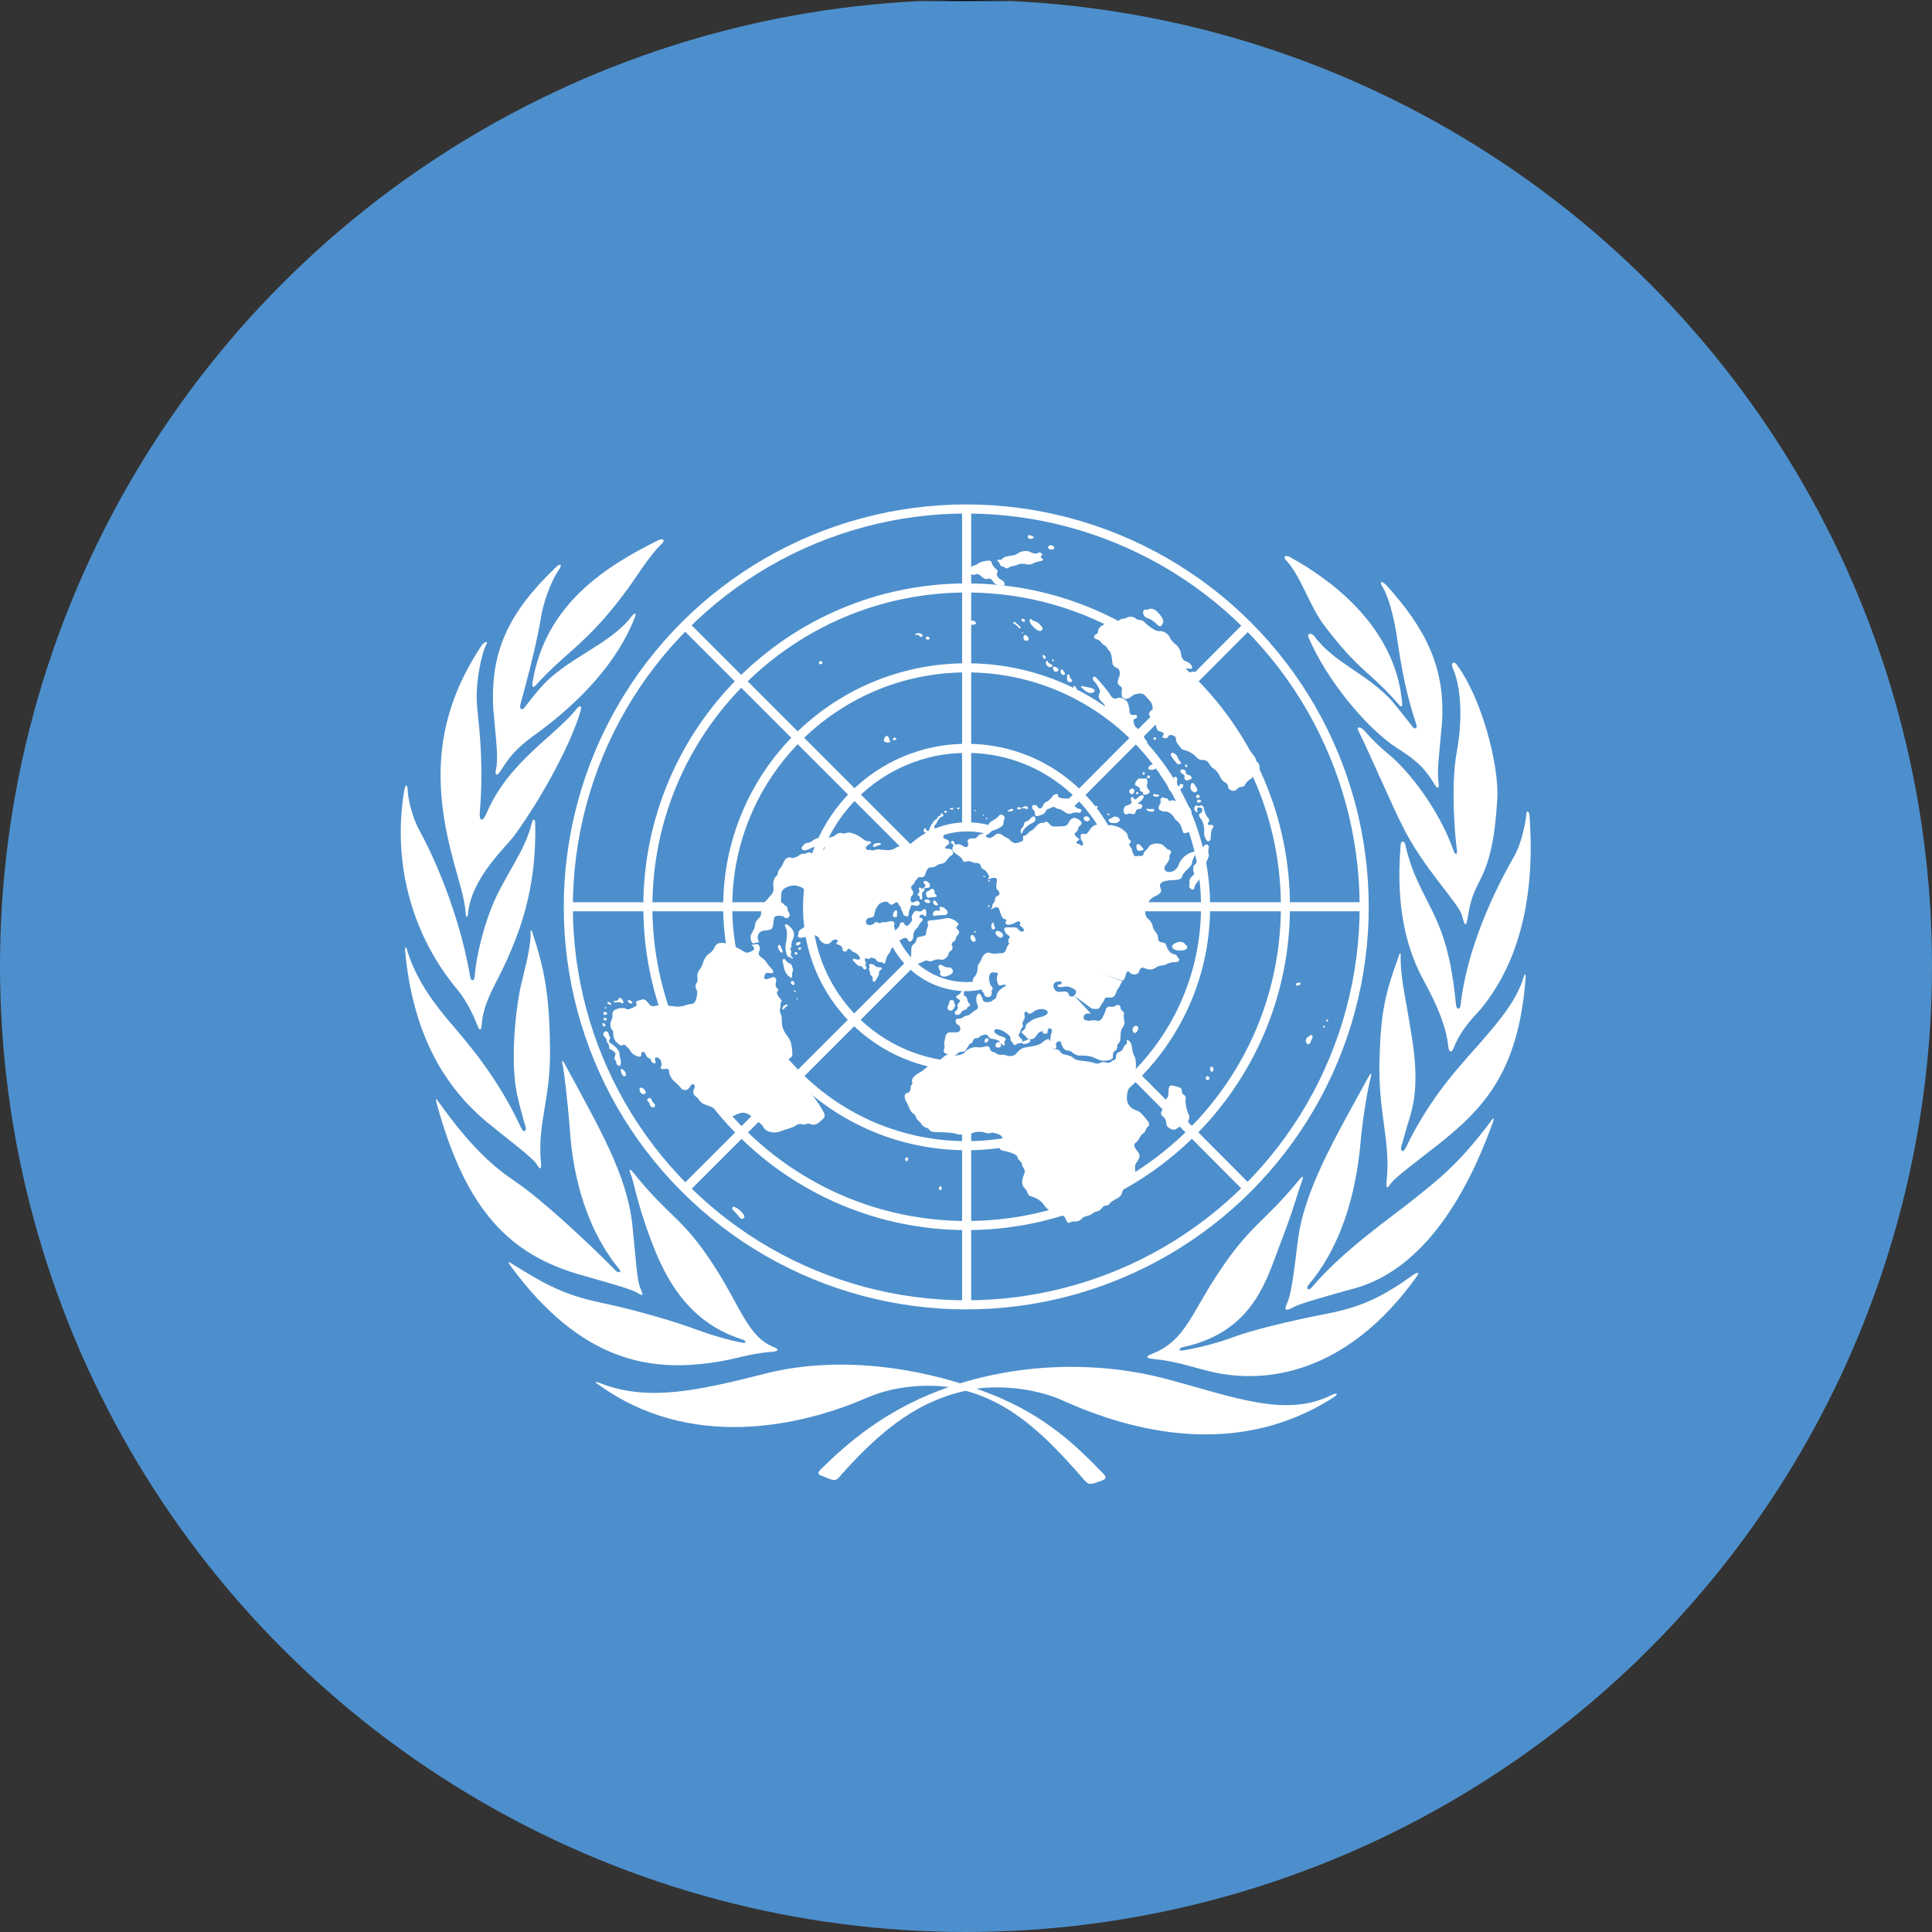 <?xml version="1.0" encoding="utf-8"?>
<!-- Generator: Adobe Illustrator 24.2.3, SVG Export Plug-In . SVG Version: 6.00 Build 0)  -->
<svg version="1.1" id="Countryflags.com" xmlns="http://www.w3.org/2000/svg" xmlns:xlink="http://www.w3.org/1999/xlink" x="0px"
	 y="0px" viewBox="0 0 300 300" style="enable-background:new 0 0 300 300;" xml:space="preserve">
<rect x="0" y="0" width="300" height="300" fill="#333333" stroke="none"/>
<style type="text/css">
	.st0{clip-path:url(#SVGID_2_);}
	.st1{fill:#4D8FCC;stroke:#000000;stroke-width:0.522;}
	.st2{fill:#FFFFFF;}
	.st3{fill:none;stroke:#FFFFFF;stroke-width:1.412;}
</style>
<g>
	<defs>
		<circle id="SVGID_1_" cx="150" cy="150" r="150"/>
	</defs>
	<clipPath id="SVGID_2_">
		<use xlink:href="#SVGID_1_"  style="overflow:visible;"/>
	</clipPath>
	<g class="st0">
		<g>
			<rect x="-75.3" y="-0.1" class="st1" width="450.8" height="300.6"/>
			<path class="st1" d="M150.1,150.2"/>
		</g>
		<g>
			<path class="st2" d="M122.3,143.6c0.8,0.6,1.3,1.3,0.8,2.3c-0.2,0.4-0.2,0.6-0.2,0.8c0,0.2,0,0.3-0.1,0.5c-0.1,0.1-0.1,0.3,0,0.4
				c0.1,0.1,0.1,0.3,0,0.5c0,0.2,0,0.4,0.2,0.5c0.2,0.1,0.1,0.4-0.1,0.2c-0.3-0.3-0.6-0.1-0.7-0.5c-0.4-1.1-0.2-1.5-0.1-2.2
				c0.1-0.7,0.2-1.5-0.1-2.1C121.7,143.6,122,143.4,122.3,143.6z"/>
			<path class="st2" d="M121.2,146.9c-0.2-0.3-0.4-0.2-0.4,0.1c0,0.3,0.3,0.8,0.5,0.9c0.2,0.1,0.3-0.1,0.2-0.3
				C121.3,147.2,121.3,147,121.2,146.9z"/>
			<path class="st2" d="M123.4,148c0,0.2,0.1,0.3,0.3,0.2c0.2-0.1,0.2-0.2,0-0.3C123.5,147.8,123.4,147.8,123.4,148z"/>
			<path class="st2" d="M124,147.2c-0.2,0.1,0,0.3,0.2,0.3C124.4,147.4,124.6,146.9,124,147.2z"/>
			<path class="st2" d="M121.9,149c0.2,0.3,0.5,0.5,0.7,0.6c0.3,0.1,0.4,0.3,0.4,0.5c0.1,0.2,0.2,0.5,0.1,0.7
				c-0.1,0.2-0.1,0.4-0.1,0.7c0,0.2,0,0.6-0.5,0.1c-0.5-0.4-0.7-0.9-0.8-1.5c-0.1-0.6-0.2-0.8-0.2-1
				C121.6,148.9,121.8,148.8,121.9,149z"/>
			<path class="st2" d="M122.9,152.8c0.2,0.3,0.7,0.1,0.4-0.3C123,152.1,122.6,152.5,122.9,152.8z"/>
			<path class="st2" d="M123.4,153.8c-0.2,0-0.2,0.2,0,0.2C123.7,154,123.6,153.8,123.4,153.8z"/>
			<path class="st2" d="M123.9,154.9c-0.1,0.1-0.2,0.2-0.2,0.3c0,0.1,0.1,0.2,0.1,0.1C123.8,155.1,123.9,155,123.9,154.9
				C124,154.9,124,154.8,123.9,154.9z"/>
			<path class="st2" d="M122.1,156c-0.3,0-0.5,0.3-0.6,0.5c-0.1,0.3,0.1,0.3,0.3,0.1c0.1-0.2,0.4-0.4,0.5-0.4
				C122.4,156.2,122.3,156,122.1,156z"/>
			<path class="st2" d="M117.7,146.6c0.4,0.5,0.3,0.7,0.2,1.1c-0.2,0.4-0.1,0.7,0.5,1.1c0.6,0.4,0.6,0.8,1.3,1.5
				c0.7,0.7,0.3,0.9-0.2,0.8c-0.5-0.1-0.7,0-0.8,0.5c-0.1,0.5,0.1,0.6,1.1,0.2c0.7-0.3,0.8,0.4,0.7,0.7c-0.1,0.4-0.1,0.6,0.1,0.9
				c0.3,0.2,0.3,0.4,0.1,0.6c-0.2,0.1,0.1,0.6,0.3,0.9c0.2,0.3,0.5,0.4,0.3,0.7c-0.2,0.3,0,0.6-0.2,1.1c-0.1,0.6,0.3,0.6,0.3,1.8
				c0,0.4,0,1.3,0.8,2.3c0.7,0.9,0.7,1.4,0.8,2.3c0.1,0.9,0.1,1-0.8,1.5c-0.8,0.5-0.9,1.2,0.2,1.1c1.1-0.2,2.2,0.7,2.5,2.5
				c0.1,0.7,1.6,1.9,3,4.5c0.3,0.7,0.2,0.8-0.5,1.4c-0.6,0.6-1.2,0.6-1.4,0.5c-0.2-0.1-0.6-0.2-1,0c-0.4,0.2-0.6-0.4-1.5,0.2
				c-0.6,0.4-1.4,0.5-2.4,0.9c-1.1,0.4-2.3-0.1-2.5-0.6c-0.2-0.5-0.9-0.9-1.6-1.5c-0.7-0.6-1.4-1.2-2.7-0.5
				c-1.3,0.7-2.3,0.1-2.6-0.3c-0.4-0.5-0.8-0.8-2-1.2c-1.2-0.4-1-0.9-1.6-1.3c-0.4-0.3-0.6-0.6-0.3-1.3c0.3-0.6-0.3-1-0.7-0.2
				c-0.4,0.7-1.2,0.5-1.4,0.1c-0.3-0.4-0.6-0.6-1-1c-0.5-0.4-0.8-1.1-0.8-1.5c0-0.4-0.2-0.5-0.8-0.4c-0.6,0.1-0.6-0.3-0.4-0.5
				c0.1-0.2,0-0.5-0.1-0.8c-0.1-0.3-0.4-0.5-0.7-0.5c-0.3,0-0.2,0.3-0.1,0.7c0.1,0.4-0.6,0.2-0.7-0.2c-0.1-0.4-0.2-0.3-0.4-0.4
				c-0.2-0.1-0.4-0.4-0.5-0.7c-0.1-0.3-0.6-0.4-0.6,0c0,0.4-0.1,0.7-0.9,0.3c-0.8-0.3-0.8-0.9-1.2-1.2c-0.4-0.3-0.3-0.6-0.9-0.4
				c-0.2,0.1-0.3,0-0.7-0.3c-0.6-0.5-0.7-1.1-0.7-1.9c-0.5-0.4-0.5-1.3-0.3-1.6c0.2-0.3,0.2-0.7,0.2-1.1c0-0.4,0.3-0.6,0.9-0.8
				c0.6-0.1,0.9-0.1,1.1,0c0.2,0.1,0.5,0.2,0.6,0.1c0.1-0.1,0.4-0.1,0.7-0.3c0.3-0.1,0.6-0.3,0.4-0.6c-0.2-0.2,0.1-0.4,0.6-0.5
				c0.5-0.2,0.8-0.2,1.3,0.5c0.5,0.7,0.9,0.4,1.5,0.3c0.6-0.1,1.9,0.1,2.8,0.2c1,0.1,1.7-0.4,2.3-0.4c0.6,0,0.8-0.6,0.9-1.2
				c0.1-0.6,0.1-0.8-0.1-1.1c-0.1-0.2-0.2-0.7,0.1-1c0.2-0.3,0.1-0.6,0.1-0.9c-0.1-0.3,0.1-0.8,0.3-1.1c0.2-0.2,0.5-0.8,0.6-1.2
				c0.1-0.4,0.5-1.1,0.9-1.3c0.3-0.2,0.6-0.5,0.8-0.9c0.4-1,1.3-0.9,2.2-0.6c0.9,0.3,1.9,0.8,2.3,1.1c0.5,0.3,0.7,0.3,1.3,0
				c0.6-0.3,0.5-0.5,0-1L117.7,146.6z"/>
			<path class="st2" d="M145.3,128c0.2-0.1,0.1-0.4,0.4-0.7c0.2-0.2,0.2-0.4,0.6-0.5c0.3-0.1,0.2-0.2,0.1-0.4
				c-0.2-0.2-0.3-0.1-0.3,0c0,0.2-0.2,0.3-0.4,0.4c-0.3,0.1,0,0.3-0.3,0.4c-0.3,0.1-0.9,0.9-1.1,1.6c-0.1,0.4-0.4,0.2-0.5,0
				c0-0.2-0.2-0.3-0.3-0.1c-0.1,0.2-0.1,0.6,0.2,0.6c0.2,0,0.4,0.1,0.3,0.3c-0.1,0.2-0.5,0.6-0.7,0.7c-0.3,0.1-0.6,0.2-0.7,0.4
				c-0.1,0.2-0.3,0.4-0.6,0.3c-0.2-0.1-0.5,0.1-0.8,0.3c-0.3,0.1-0.9,0.1-1.4,0.1c-0.5,0-0.8,0.4-1.2,0.5c-0.4,0.2-1.4,0.1-2,0
				c-0.6-0.1-0.9,0.3-1.4,0.1c-0.3-0.1-0.6,0.1-0.7-0.2c-0.2-0.2,0.1-0.5,0.6-0.8c0.5-0.3-0.2-0.4-0.5-0.4c-0.3,0-0.6-0.4-1.3-0.8
				c-0.3-0.2-0.8-0.4-1.3-0.5c-0.5-0.1-0.7,0.2-1.2,0.1c-0.5-0.2-0.9,0.1-1.2,0.4c-0.4,0.2-1.3,0.4-1.7,0.3c-0.4-0.1-1.2,0-1.8,0.5
				c-0.6,0.5-0.8,0-1.4,0.7c-0.6,0.7,0.2,0.9,0.8,0.6c0.6-0.3,1.6-0.7,2.4-0.5c0.5,0.1-0.2,0.9-0.5,0.8c-0.3-0.1-1.1,0.5-1.4,0.3
				c-0.2-0.2-0.5-0.2-0.8,0c-0.3,0.2-0.6-0.1-1.1,0.3c-0.3,0.3-1,0.5-1.2,0.4c-0.2-0.1-0.5-0.1-0.8,0.1c-0.4,0.3-0.5,0.9-0.7,1.2
				c-0.2,0.3-0.6,0.7-0.6,1c0,0.3-0.2,0.5-0.4,0.7c-0.2,0.2-0.4,0.8-0.3,1.5c0.1,0.7-0.2,1.2-0.5,1.4c-0.2,0.2-0.4,0.6-0.8,0.9
				c-0.4,0.4-0.6,1.1-0.6,1.6c0,0.5-0.1,0.8-0.5,1.1c-0.8,0.9-0.1,0.8-0.9,2.1c-0.3,0.4-0.4,1.2,0.1,1.7l1-0.2
				c-0.4-0.5-0.4-1.7,0.8-1.8c1.3-0.1,1.3-0.3,1.4-1.3c0.1-0.8,0.1-1,0.8-1c0.7,0,0.7,0.1,1,0.3c0.3,0.3,1-0.2,0.6-0.8
				c-0.4-0.5,0-0.9-0.6-1.1c-0.2-0.1-0.2-0.4-0.5-0.4c-0.2,0-0.1-0.8-0.1-1.2c0-0.8,0.5-1.1,1-1.3c0.5-0.2,1.1-0.3,1.6-0.1
				c0.5,0.1,1.1,0.4,1.1,0.8c0,0.4,0.1,0.9,0.3,1.1c0.1,0.2,0.3,0.8-0.1,1.2c-0.4,0.3-0.5,1.1-0.2,1.4c0.4,0.3,0.6,0.6,0.4,0.7
				c-0.2,0.2,0,0.8-0.4,1.1c-0.4,0.3-1,0.5-1,0.9c0,0.4-0.3,0.6,0.1,0.8c0.3,0.1,0.7-0.1,0.9-0.1c0.2,0.1,0.5-0.1,0.7-0.3
				c0.2-0.2,0.6-0.4,0.7-0.1c0.1,0.2,0.6,0.2,0.8,0.6c0.1,0.4,0.4,0.6,0.6,0.7c0.2,0.2,0.9,0.3,1.1,0c0.2-0.2,0.6-0.6,0.9-0.5
				c0.3,0,0.4,0.2,0.2,0.4c-0.2,0.2-0.2,0.3,0.2,0.4c0.3,0.1,0.5,0.2,0.6,0.5c0,0.2,0,0.4,0.2,0.5c0.2,0.1,0.4,0.1,0.5-0.1
				c0.1-0.2,0.4-0.4,0.5-0.2c0.2,0.2,0.4,0.4,0.7,0.5c0.3,0.1,0.6,0.4,0.7,0.6c0.2,0.2,0.2,0.5,0,0.5c-0.2,0-0.5,0-0.7-0.1
				c-0.2-0.1-0.4,0.1-0.2,0.3c0.2,0.2,0.4,0.4,0.5,0.5c0.1,0.1,0.2,0.3,0.5,0.3c0.2,0,0.4,0.1,0.5,0.3c0.1,0.2,0.2,0.3,0.4,0.2
				c0.2-0.1,0.2-0.2,0.1-0.4c-0.1-0.1-0.2-0.4-0.1-0.4c0.1-0.1,0.1-0.2,0-0.4c-0.2-0.1-0.1-0.6,0.1-0.5c0.6,0.3,0.5-0.1,0.8-0.1
				c0.4,0.1,0.6,0.1,0.8,0.4c0.2,0.3,0.5,0.3,0.7,0.3c0.2,0,0.3,0.1,0.4,0.2c0.1,0.1,0.2,0,0.3-0.3c0.1-0.4,0.3-1.1,0.6-1.3
				c0.2-0.2,0.2-0.7,0.4-0.8c0.3-0.1,0.6-0.4,0.6-0.6c0-0.2-0.2-0.3-0.5-0.3c-0.3,0-0.7-0.4-0.4-0.9c0.5-0.6,0.3-1,0.6-1.6
				c0.3-0.6-0.1-0.9-0.8-0.7c-0.7,0.2-1,0-1.2,0.2c-0.2,0.1-0.5,0-0.6-0.1c-0.1-0.1-0.3,0-0.5,0.2c-0.2,0.2-0.8,0.4-1.1,0.1
				c-0.3-0.3-0.1-0.9,0.4-1c0.5,0,0.8-0.2,0.8-0.7c0.1-0.5,0.5-1.4,1-1.6c0.4-0.2,1-0.3,1.2,0c0.2,0.3,0.5,0.4,0.8,0.1
				c0.3-0.2,0.6-0.3,0.7,0c0,0.3,0.4,0.4,0.4,0.7c0,0.4,0.3,0.5,0.3,0.8c0,0.3,0.9,0.9,0.9,0.1c0-0.6,0.3-0.8,0.3-1.1
				c0-0.3,0.4-0.3,0.6-0.2c0.2,0.1,0.8,0.1,0.8-0.3c0-0.4-0.4-0.5-0.7-0.3c-0.3,0.2-0.7,0.2-0.7-0.2c0-0.3,0-0.5,0.2-0.7
				c0.2-0.2,0.3-0.5,0.1-0.8c-0.2-0.2-0.3-0.6-0.1-0.8c0.4-0.2,0.4-0.6,0.6-0.8c0.2-0.2,0.4-0.6,0.7-0.5c0.4,0.1,0.7-0.1,0.8-0.5
				c0.1-0.3,0.3-1,0.7-1c0.4,0,0.9-0.1,1.2-0.4c0.3-0.2,1-0.1,1.3-0.6c0.4-0.5,0.5-0.7,0.9-0.9c0.3-0.2,0.2-0.5,0.1-0.7
				c-0.1-0.2-0.3-0.3-0.7-0.3c-0.4,0-0.5-0.1-0.4-0.3c0.1-0.1,0.3-0.3,0.5-0.4c0.2,0,0.1-0.6-0.2-0.7c-0.3-0.1-0.8-0.3-0.6-0.6
				c0.2-0.3,0.1-1-0.3-1c-0.4-0.1-1.1,0-1.1-0.3C145.1,128.4,145,128.2,145.3,128z"/>
			<path class="st2" d="M97.5,155.5c0.1,0.2,0.4,0.4,0.6,0.3c0.2-0.1,0.1-0.3-0.2-0.4C97.7,155.2,97.4,155.3,97.5,155.5z"/>
			<path class="st2" d="M96.4,155.7c0.2,0.2,0.4,0.1,0.4-0.1c0-0.2-0.2-0.5-0.4-0.6c-0.2-0.1-0.3-0.1-0.4,0.2
				c-0.1,0.2-0.3,0.2-0.5,0.2c-0.2,0-0.3,0.1-0.1,0.2c0.2,0.1,0.3,0.1,0.5,0C96.1,155.6,96.3,155.6,96.4,155.7z"/>
			<path class="st2" d="M94.5,155.9c0.4,0.3,0.6,0,0.2-0.2C94.4,155.4,94.1,155.7,94.5,155.9z"/>
			<path class="st2" d="M94,156.4c-0.2,0-0.1,0.2,0.1,0.2C94.2,156.6,94.2,156.4,94,156.4z"/>
			<path class="st2" d="M94.2,157.2c-0.3-0.1-0.6-0.1-0.5,0.2c0.1,0.3,0.2,0.2,0.5,0.1C94.3,157.4,94.3,157.3,94.2,157.2z"/>
			<path class="st2" d="M93.8,158.4c0.2,0.2,0.6,0,0.3-0.3C93.8,157.9,93.6,158.2,93.8,158.4z"/>
			<path class="st2" d="M93.9,159c-0.2-0.2-0.5-0.2-0.3,0.2C93.7,159.6,94.3,159.3,93.9,159z"/>
			<path class="st2" d="M94.7,161c-0.1-0.1-0.2-0.4-0.2-0.5c0-0.2-0.3-0.5-0.6-0.3c-0.3,0.2-0.3,0.6,0,0.8c0.2,0.2,0.3,0.4,0.3,0.6
				c0,0.2,0.1,0.3,0.2,0.4c0.1,0.1,0.2,0.4,0.2,0.6c0,0.2,0,0.3,0.3,0.4c0.6,0.3,0.8,0.6,0.6,0.9c-0.1,0.3-0.1,0.5,0,0.7
				c0.3,0.2,0.1,0.5,0.3,0.7c0.2,0.2,0.5,0.4,0.6-0.1c0.1-0.5-0.2-1-0.2-1.5c0-0.5-0.3-0.7-0.5-1c-0.3-0.3-0.7-0.6-0.9-0.7
				c-0.2-0.1-0.3-0.3-0.2-0.5C94.8,161.3,94.8,161.1,94.7,161z"/>
			<path class="st2" d="M96.4,166.2c0,0.3,0.2,0.6,0.3,0.8c0.2,0.2,0.6,0.1,0.5-0.2c-0.1-0.4-0.3-0.6-0.5-0.7
				C96.6,165.9,96.4,165.9,96.4,166.2z"/>
			<path class="st2" d="M99.3,169.2c0,0.3,0.3,0.7,0.6,0.7c0.3,0,0.5-0.2,0.3-0.5c-0.2-0.3-0.4-0.5-0.6-0.5
				C99.4,168.9,99.3,168.9,99.3,169.2z"/>
			<path class="st2" d="M100.6,171c0.4,0.3,0.2,0.7,0.6,0.9c0.4,0.2,0.7-0.2,0.4-0.5c-0.4-0.4-0.4-0.7-0.6-0.9
				C100.7,170.4,100.3,170.8,100.6,171z"/>
			<path class="st2" d="M113.8,187.9c0.4,0.3,0.9,1,1.2,1.3c0.3,0.2,0.9-0.1,0.4-0.7c-0.5-0.7-1.1-1-1.4-1.1
				C113.8,187.3,113.6,187.6,113.8,187.9z"/>
			<path class="st2" d="M135.7,131.1c-0.2,0.2-0.2,0.5,0.1,0.4c0.3-0.1,0.7-0.3,0.8-0.3c0.2,0,0.3-0.2,0-0.3
				C136.3,130.9,135.9,130.9,135.7,131.1z"/>
			<path class="st2" d="M124,146.3c-0.2,0-0.4,0.1-0.4,0.3c0,0.2,0.2,0.3,0.5,0.1C124.4,146.5,124.4,146.2,124,146.3z"/>
			<path class="st2" d="M135.8,149.9c-0.4-0.3-1-0.3-0.8,0.1c0.1,0.4-0.2,0.5,0,0.7c0.2,0.3,0,0.4,0.2,0.7c0.2,0.2,0.4,0.4,0.3,0.7
				c-0.1,0.3,0.4,0.5,0.5,0.1c0.1-0.2,0.2-0.4,0.3-0.5c0.1-0.1,0.2-0.4,0.2-0.6c0-0.2,0-0.4,0.3-0.5c0.2-0.1,0.2-0.4-0.2-0.4
				C136.2,150.2,136.1,150.2,135.8,149.9z"/>
			<path class="st2" d="M141.3,149.6c0.2-0.5,0.2-1.5,0.2-1.9c0-0.4,0-0.9,0.5-1.2c0.4-0.3,0.2-0.9,0.6-1c0.4-0.1,1.3-0.1,1.2-0.6
				c0-0.5,0.4-1.1,0.3-1.4c-0.2-0.4,0-0.6,0.5-0.6c0.5,0,1.9-0.2,2.2-0.3c0.3-0.1,0.7,0,1,0.1c0.3,0.1,0.6,0.3,0.8,0.5
				c0.2,0.2,0.4,0.3,0.1,0.5c-0.2,0.2-0.3,0.5,0,0.6c0.2,0.2,0.4,0.6,0,0.9c-0.4,0.4-0.2,0.8-0.6,1c-0.3,0.2-0.4,0.4-0.3,0.6
				c0.2,0.2,0.1,0.7-0.1,0.8c-0.2,0.1-0.4,0.3-0.4,0.5c0,0.2-0.5,1.1-1.3,0.9c-1-0.2-1.2,0.5-1.9,0.2c-0.4-0.2-1,0.3-1.4,0.4
				c-0.4,0.1-0.7,0.3-0.8,0.4C141.8,150.2,141.1,150,141.3,149.6z"/>
			<path class="st2" d="M139.1,144.4c0.3-0.3,0.6-0.5,0.6-0.8c0-0.3,0.5-0.6,0.7-0.2c0.2,0.4,0.4,0.5,0.8,0.1
				c0.3-0.4,0.5-0.5,0.4-0.9c-0.1-0.4,0.1-0.6,0.3-0.9c0.2-0.3,0.4-0.3,0.7-0.2c0.3,0.1,0.5,0,0.7-0.2c0.2-0.2,0.4-0.2,0.5,0.1
				c0,0.3,0.1,0.5,0,0.7c0,0.2-0.1,0.3-0.4,0c-0.4-0.3-0.9,0.3-0.5,0.4c0.5,0.1,0.5,0.4,0.1,0.7c-0.3,0.3-0.3,0.7-0.7,1
				c-0.4,0.3-0.5,0.9-0.5,1.4c-0.1,0.5-0.6,0.9-0.8,0.4c-0.2-0.5-0.6-0.4-0.9-0.2c-0.3,0.2-0.7,0.3-0.9,0.3
				c-0.3-0.1-0.3-0.2-0.2-0.4c0.1-0.2,0.2-0.5,0.1-0.7C139,144.7,138.9,144.6,139.1,144.4z"/>
			<path class="st2" d="M138.9,141.5c-0.2,0.3-0.4,0.7-0.1,0.9c0.3,0.1,0.6-0.1,0.5-0.3c-0.1-0.2,0.1-0.4,0-0.6
				C139.2,141.3,139,141.3,138.9,141.5z"/>
			<path class="st2" d="M145.6,141.4c-0.4-0.1-0.7,0.2-0.7,0.4c-0.1,0.2,0,0.5,0.4,0.4c0.4-0.1,1-0.1,1.3-0.1c0.3,0,0.7-0.2,0.5-0.6
				c-0.2-0.4-0.6-0.6-0.9-0.7c-0.3,0-0.4,0.1-0.3,0.3C146,141.3,145.9,141.5,145.6,141.4z"/>
			<path class="st2" d="M143.6,140c0.2,0.2,0.5,0.3,0.7,0.2c0.2-0.1,0.2-0.4-0.2-0.5C143.7,139.6,143.4,139.8,143.6,140z"/>
			<path class="st2" d="M144.9,140.1c0,0.3,0.3,0.5,0.6,0.5c0.3-0.1,0.1-0.3-0.1-0.5C145.3,139.8,144.9,139.7,144.9,140.1z"/>
			<path class="st2" d="M144.3,139.4c0.2-0.1,0.6-0.1,0.8-0.1c0.2,0,0.5-0.1,0.3-0.3c-0.2-0.1-0.3-0.4-0.3-0.6
				c0.1-0.3-0.4-0.5-0.6-0.3c-0.3,0.4-0.7,0.2-0.7,0.6C143.8,139.1,143.9,139.5,144.3,139.4z"/>
			<path class="st2" d="M143,137.9c-0.2-0.2-0.4,0-0.3,0.2c0.1,0.2,0.1,0.4-0.1,0.6c-0.2,0.2-0.1,0.3,0,0.4c0.2,0,0.3,0.3,0.2,0.4
				c0,0.1,0.4,0.4,0.4-0.1c0-0.5-0.1-0.8,0.1-0.9c0.4-0.2,0.1-0.4,0.3-0.6c0.2-0.1,0.7,0.1,0.8-0.3c0.1-0.4-0.4-0.8-0.7-0.8
				c-0.3,0-0.4,0.2-0.2,0.4c0.2,0.2,0.3,0.4,0.1,0.5C143.3,138,143.2,138.1,143,137.9z"/>
			<path class="st2" d="M145.8,150.4c0.1,0.3,0.3,0.4,0.2,0.6c-0.2,0.3,0.2,0.8,0.9,0.6c0.7-0.2,1.4-0.5,0.9-1.2
				c-0.3-0.4-0.6,0.1-1.5-0.5C145.8,149.6,145.6,150.1,145.8,150.4z"/>
			<path class="st2" d="M150.7,145.5c0,0.3,0.1,0.6,0.4,0.7c0.2,0.2,0.4-0.1,0.4-0.3c0-0.2-0.3-0.6-0.4-0.7
				C150.8,145.2,150.7,145.2,150.7,145.5z"/>
			<path class="st2" d="M151.4,144.6c-0.2,0-0.2,0.2,0,0.2C151.5,144.9,151.6,144.6,151.4,144.6z"/>
			<path class="st2" d="M154,143.4c-0.1,0.2-0.1,0.8,0.1,0.9c0.2,0.1,0.5-0.1,0.4-0.3c-0.1-0.2-0.2-0.4-0.2-0.6
				C154.3,143.2,154.1,143.2,154,143.4z"/>
			<path class="st2" d="M154.6,145c0.1,0.2,0.5,0.6,0.8,0.6c0.3,0,0.5-0.4,0.2-0.7c-0.3-0.3-0.7-0.4-0.9-0.3
				C154.5,144.8,154.6,144.8,154.6,145z"/>
			<path class="st2" d="M153.5,140.6c-0.2,0-0.2,0.2,0,0.2C153.8,140.7,153.8,140.6,153.5,140.6z"/>
			<path class="st2" d="M152.8,136c-0.2,0-0.1,0.2,0,0.2C153,136.3,153,136.1,152.8,136z"/>
			<path class="st2" d="M153.5,136.7c-0.1,0,0,0.3,0.1,0.2C153.8,136.8,153.7,136.6,153.5,136.7z"/>
			<path class="st2" d="M146.8,125.9c-0.2,0-0.3,0.3,0,0.3C147.1,126.2,147.1,125.9,146.8,125.9z"/>
			<path class="st2" d="M148,125.5c-0.2-0.1-0.5,0-0.5,0.1c0,0.1,0.2,0.1,0.4,0.1C148.1,125.7,148.1,125.6,148,125.5z"/>
			<path class="st2" d="M151.3,125.8c0,0.1,0.2,0.2,0.2,0.1C151.6,125.8,151.3,125.7,151.3,125.8z"/>
			<path class="st2" d="M152.7,126.5c-0.1,0-0.1,0.2,0,0.2C152.8,126.6,152.8,126.5,152.7,126.5z"/>
			<path class="st2" d="M153.1,127.1c0,0.1,0.2,0.1,0.2,0C153.3,126.9,153.1,126.9,153.1,127.1z"/>
			<path class="st2" d="M148.7,125.4c-0.2,0,0,0.3,0.1,0.3C148.9,125.6,149.3,125.4,148.7,125.4z"/>
			<path class="st2" d="M137.4,114.5c-0.2,0.3-0.3,0.7,0.3,0.8c0.6,0,0.6-0.1,0.4-0.5C137.9,114.2,137.7,114.1,137.4,114.5z"/>
			<path class="st2" d="M138.7,114.9c0.2,0.1,0.7-0.1,0.4-0.3C138.8,114.4,138.5,114.8,138.7,114.9z"/>
			<path class="st2" d="M127.3,102.7c-0.4,0.2,0.1,0.6,0.3,0.4C127.8,103,127.7,102.5,127.3,102.7z"/>
			<path class="st2" d="M142.2,98.4c0.2-0.1,0.6-0.1,0.8,0c0.2,0.1,0.4,0.2,0.2,0.4c-0.2,0.1-0.3,0.2-0.4,0
				c-0.1-0.2-0.4-0.3-0.5-0.2C142.2,98.7,142,98.5,142.2,98.4z"/>
			<path class="st2" d="M143.8,99.2c0.1,0.2,0.7,0.2,0.5-0.2C144.1,98.7,143.6,98.9,143.8,99.2z"/>
			<path class="st2" d="M140.6,180.2c0.2,0.3,0.5-0.1,0.4-0.4C140.8,179.6,140.4,179.8,140.6,180.2z"/>
			<path class="st2" d="M145.8,184.5c-0.1,0.4,0.6,0.4,0.4-0.1C146,184,145.9,184.2,145.8,184.5z"/>
			<path class="st2" d="M163.5,162.3c-0.6,0-0.3,0.6,0.1,0.6c0.4,0,0.8,0,1.1,0.5c0.3,0.5,1.4,0.3,2,0.9c0.4,0.5,2.1,0.4,3,0.7
				c0.8,0.3,1,0.1,1.2,0c0.2-0.1,0.6-0.1,0.9,0c0.3,0.1,0.6,0,0.7-0.1c0.1-0.1,0.2-0.2,0.5-0.3c0.3-0.1,0.3-0.4,0.3-0.6
				c0-0.2,0.1-0.5,0.4-0.6c0.3-0.1,0.6-0.3,0.7-0.6c0.2-0.6,0.6-0.6,0.6-0.9c-0.1-0.4,0-0.5,0.3-0.3c0.3,0.2,0.5,0.9,0.5,1.2
				c0,0.3,0.2,1,0.4,1.3c0.2,0.3,0.3,2.1,0,2.5c-0.3,0.4-0.4,1.5-0.7,2c-0.3,0.5-0.6,1.2-0.5,2.2c0.1,1,1,1.5,1.4,1.6
				c0.7,0.2,1.1,0.8,1.6,1.4c0.5,0.6,0.6,0.9,0.2,1.2c-0.4,0.3-0.2,0.7-0.7,1c-0.5,0.3-0.5,0.9-1.1,1.4c-0.6,0.4-0.1,0.9,0.3,1.5
				c0.5,0.5,0.1,1.2-0.2,1.6c-0.3,0.3-0.3,1-0.2,1.4c0.1,0.5-0.6,1.4-1.1,1.7c-0.5,0.3-0.7,0.8-1,1.7c-0.3,0.9-1.4,0.9-1.9,1.6
				c-0.4,0.6-0.6-0.1-1.3,0.8c-0.4,0.5-0.8,0.3-1.3,0.7c-0.8,0.6-1.3,0.3-1.8,0.9c-0.5,0.6-1.3,0.2-1.7,0.5
				c-0.4,0.3-0.6-0.2-0.8-0.7c-0.2-0.5-0.9-0.4-1.5-0.6c-0.6-0.2-1.5-0.9-1.8-1.4c-0.3-0.5-1.1-1.1-1.9-1.3c-0.8-0.2-0.5-0.7-1-1.2
				c-0.6-0.5-0.6-1.3-0.2-2.2c0.4-0.9-0.3-1.1-0.3-1.6c0-0.4-0.6-0.6-0.7-1.1c0-0.4-1.1-0.8-2.1-1c-1.1-0.1-0.7-1.1-0.4-1.5
				c0.3-0.3,0.2-0.6-0.1-0.9c-0.3-0.2-1.2-0.5-1.5-0.4c-0.4,0.2-0.8,0-1.2-0.1c-0.4-0.1-1.1-0.1-1.6,0.1c-0.5,0.2-1.9,0.4-2.5,0.2
				c-0.6-0.2-1.7-0.3-3.1-0.3c-1.5,0-0.9-0.5-1.7-0.7c-0.8-0.3-0.6-0.6-1.1-1c-0.5-0.3-0.4-0.9-0.9-1.2c-0.5-0.3-0.7-1.2-1-1.7
				c-0.3-0.5-0.6-1.3,0.1-1.5c0.7-0.2,0.4-1,0.6-1.2c0.3-0.2,0.1-0.5,0.1-0.8c0.1-0.3,0.4-0.7,1.1-1.1c0.8-0.4,1.5-1.3,2-1.3
				c0.6,0,1.1-0.5,1.5-0.9c0.4-0.4,0.9-0.8,1.4-0.6c0.4,0.2,1.8,0.1,2.2-0.4c0.4-0.5,1.1-0.8,1.8-0.8c0.7,0.1,1,0,1.4-0.1
				c0.3-0.1,0.6-0.1,0.7,0.3c0.1,0.6,0.6,0.5,0.9,0.7c0.2,0.2,0.6,0.3,0.9,0.3c0.3-0.1,0.5,0,0.8,0.1c0.4,0.1,1.1,0.2,1.5-0.3
				c0.4-0.5,0.8-0.9,1.7-1c0.9-0.1,2.1-0.4,2.3-0.7c0.2-0.2,0.7-0.5,1-0.6L163.5,162.3z"/>
			<path class="st2" d="M173.2,127.8c0.4,0,0.9-0.4,0.6-0.7c-0.2-0.3-0.8-0.4-1-0.2c-0.2,0.2-0.5,0.2-0.6,0.3
				C172.1,127.4,172.1,127.9,173.2,127.8z"/>
			<path class="st2" d="M174.3,152.3c0.3-0.2,0.4-0.5,0.5-0.9c0.1-0.4,0.3-0.8,0.6-0.4c0.3,0.4,1.3,0.5,1.5-0.2
				c0.2-0.7,0.6-0.6,1-0.4c0.4,0.2,1.1,0.2,1.5-0.1c0.6-0.5,1.3-0.3,1.8-0.6c0.5-0.3,1-0.3,1.4-0.3c0.4,0,0.7-0.4,0.4-0.6
				c-0.3-0.2-0.1-0.5-0.6-0.6c-0.5-0.1-1-0.4-1.3-1.4c-0.1-0.4-0.4-0.4-0.8-0.5c-0.4,0-0.5-0.5-0.5-0.9c0-0.4-0.7-0.9-0.8-1.5
				c-0.1-0.6-0.5-1.1-0.8-1.3c-0.3-0.2-0.5-1-0.3-1.4c0.2-0.4,0.3-1.5,1.4-2c1.1-0.5,1.1-0.8,0.9-1.3c-0.2-0.6-0.1-1,1.3-1.2
				c1.4-0.1,1.9,0,2.1-0.7c0.2-0.7,1.4-1.3,1.5-2c0.1-0.7,0.4-1,0.5-1.3c0.1-0.3,0.4-0.7-0.7-0.3c-1.1,0.4-1.7,1.4-1.8,1.7
				c-0.1,0.4-0.6,1.3-1.5,1.3c-0.9,0-1-0.7-0.5-1.2c0.5-0.6,0.5-0.9,0.5-1.1c-0.1-0.2,0.1-0.5,0.2-0.6c0.1-0.2,0-0.5-0.4-0.6
				c-0.4-0.1-0.7-0.9-1.5-0.9c-0.8-0.1-1.4,0.2-1.6,0.6c-0.2,0.4-0.6,0.5-0.7,0.9c-0.1,0.4-0.4,0.5-0.6,0.4c-0.3-0.1-0.6,0.2-0.8,0
				c-0.3-0.2-0.1-0.3-0.3-0.5c-0.2-0.1,0-0.5-0.3-0.8c-0.3-0.3-0.3-0.5-0.2-0.6c0.2-0.1,0.3-0.4,0.1-0.5c-0.2-0.1-0.4-0.5-0.4-0.8
				c0-0.3-0.9-1.2-1.8-1.4c-0.4-0.1-1-0.3-1.3-0.1c-0.2,0.2-1,0-1.2-0.1c-0.3-0.1-0.9-0.1-1.3,0.4c-0.4,0.4-0.6,1.1-1.1,1
				c-0.5-0.1-0.6,0-0.6,0.4c0,0.4,0.1,0.6,0.3,0.8c0.2,0.2,0,0.8-0.2,0.6c-0.2-0.2-0.4-0.3-0.6-0.3c-0.2,0-0.2-0.3,0-0.4
				c0.2-0.1,0.4-0.3,0.2-0.4c-0.2-0.1-0.9-0.6-0.5-0.9c0.6-0.4,0.3-0.8,0.6-1c0.3-0.2,0.5-0.5,0.2-0.8c-0.3-0.3-0.7-0.5-1-0.5
				c-0.4,0-0.7,0.4-0.9,0.8c-0.2,0.4-0.5,0.5-1,0.5c-0.5,0-1.5,0.2-1.8-0.2c-0.3-0.4-0.7-0.7-0.9-0.4c-0.2,0.2-0.5-0.1-1,0.3
				c-0.4,0.4-0.8,0.9-1.1,1c-0.3,0.1-0.6,0.7-1.1,0.8c-0.2,0-0.2,0.2-0.1,0.4c0,0.2-0.1,0.5-0.4,0.5c-0.3,0.1-0.7,0.3-1,0.2
				c-0.3-0.1-0.6-0.3-0.7-0.5c-0.2-0.2-0.7-0.4-1-0.6c-0.3-0.3-0.8-0.5-1.2-0.2c-0.3,0.3-0.8,0.6-1.1,0.5c-0.4-0.1-0.6-0.4-0.2-0.5
				c0.4-0.1,0.5-0.6,1.1-0.7c0.6-0.2,1.3-0.6,1.4-0.9c0-0.3,0.1-0.7,0.2-0.9c0.1-0.4-0.6-0.9-0.9-0.4c-0.3,0.5-1.5,0.8-1.7,1.5
				c-0.2,0.7-0.3,1.2-1,1.3c-0.7,0.1-0.6,0.8-1.3,0.7c-0.7-0.1-1,0.3-0.8,0.7c0.2,0.3-0.1,0.8-0.5,0.6c-0.4-0.2-0.8-0.5-1.1-0.4
				c-0.3,0.1-0.5,0-0.5-0.2c0-0.2-0.2-0.4-0.4-0.3c-0.2,0.1-0.2,0.3,0,0.4c0.2,0.1,0.3,0.2,0.2,0.4c-0.1,0.2-0.3,0.6,0.2,1
				c0.5,0.4,1.1,0.7,1.2,1c0.1,0.3,0.3,0.5,0.6,0.4c0.3-0.1,0.6-0.1,0.8,0c0.2,0.1,0.4,0.2,0.7,0.2c0.3,0,0.7,0,0.8,0.5
				c0.1,0.4,0.3,0.4,0.6,0.6c0.3,0.2,0.5,0.6,0.6,0.8c0.1,0.2,0.2,0.2,0,0.4c-0.1,0.3,0,0.3,0.1,0.2c0.2-0.1,0.5-0.2,0.8-0.2
				c0.3,0.1,0.5,0.1,0.4,0.5c-0.1,0.4-0.2,1.2,0.1,1.4c0.3,0.2,0.5,0.7,0,0.9c-0.4,0.2-0.4,0.4-0.4,0.6c0,0.2-0.1,0.3-0.2,0.5
				c-0.1,0.1-0.2,0.2-0.2,0.4c0,0.1,0,0.3-0.1,0.4c-0.2,0.1-0.3,0.3,0.1,0.1c0.4-0.2,0.9-0.5,1.1,0.2c0.2,0.7,0.4,1.3,0.7,1.4
				c0.3,0,0.5,0.2,0.3,0.4c-0.2,0.2,0,0.5,0.4,0.5c0.4,0,0.7-0.2,1-0.3c0.3-0.2,0.6-0.3,0.7-0.2c0.1,0.1,0.2,0.2,0.1,0.4
				c-0.2,0.1,0,0.2,0.2,0.4c0.2,0.1,0.6,0.6,0.3,0.7c-0.2,0.1-0.5,0.1-0.7-0.2c-0.2-0.3-0.4-0.4-0.7-0.4c-0.3,0-0.8,0-1.1,0
				c-0.3,0-0.6,0.1-0.4,0.6c0.1,0.1,0.2,0.4,0.5,0.6c0.3,0.1,0.4,0.4,0.2,0.5c-0.2,0.2-0.1,0.4-0.1,0.7L174.3,152.3z"/>
			<path class="st2" d="M176.1,159.4c-0.3,0.2-0.3,0.7-0.1,0.9c0.2,0.2,0.5,0.1,0.7-0.4C176.9,159.4,176.5,159.1,176.1,159.4z"/>
			<path class="st2" d="M182.4,146.5c-0.4,0.2-0.6,0.6-0.1,0.9c0.5,0.3,1.3,0.2,1.7,0.1c0.4-0.2,0.5-0.5,0.1-0.8
				C183.8,146.3,183.4,146,182.4,146.5z"/>
			<path class="st2" d="M176.5,131.2c-0.1,0.5,0,1,0.6,0.9c0.7-0.1,0.5-0.3,0.1-0.7C176.9,131,176.6,131,176.5,131.2z"/>
			<path class="st2" d="M185.1,136.1c-0.3,0.2-0.4,0.5-0.4,0.8c0.1,0.3-0.2,0.8,0.1,1c0.2,0.2,0.6,0.5,0.7-0.2c0.1-0.6,1-1.2,1-1.7
				c0-0.5,0.8-1.3,0.7-1.7c0-0.4,0.6-1.2,0.5-1.6c-0.1-0.4-0.1-0.8,0-1c0.1-0.2-0.2-0.9-0.7-0.4c-0.5,0.5-0.5,1.2-0.8,1.5
				c-0.3,0.3-0.3,1.2-0.6,1.4c-0.4,0.2-0.3,0.8-0.3,1.1C185.5,135.6,185.5,135.7,185.1,136.1z"/>
			<path class="st2" d="M156.5,125.9c0.2-0.1,0.4-0.3,0.6-0.3c0.2,0,0.4,0.3,0.1,0.3c-0.3,0.1-0.5,0.1-0.6,0.1
				C156.6,126.1,156.4,126,156.5,125.9z"/>
			<path class="st2" d="M158,125.4c-0.2,0.1,0,0.3,0.2,0.3c0.3,0,0.3-0.2,0.6-0.2c0.3,0,0.4,0,0.5,0.1c0.1,0.1,0.4,0,0.3-0.2
				c0-0.2-0.4-0.3-0.7-0.1c-0.3,0.2-0.4,0.2-0.5,0.1C158.4,125.3,158.2,125.3,158,125.4z"/>
			<path class="st2" d="M162.4,159.7c-0.2,0.1-0.6,0.4-0.5,0.6c0.1,0.2,0.3,0.3,0.6,0.2c0.3-0.2,0.1-0.4,0.2-0.5
				C162.9,159.9,162.7,159.6,162.4,159.7z"/>
			<path class="st2" d="M158.8,161.7c0.2,0,0.6-0.2,0.8-0.3c0.2-0.1,0.6,0.1,0.3,0.4c-0.3,0.3-1,0.4-1.2,0.2
				C158.5,161.9,158.7,161.7,158.8,161.7z"/>
			<path class="st2" d="M154.7,162c-0.1,0.1-0.2,0.5,0,0.6c0.2,0.1,0.6,0.1,0.7-0.1c0.1-0.1-0.1-0.4,0-0.5
				C155.4,161.8,154.9,161.7,154.7,162z"/>
			<path class="st2" d="M153,161.3c-0.1,0.1-0.2,0.5,0,0.6c0.2,0.1,0.2-0.1,0.4-0.2c0.1-0.1,0.1-0.3,0.1-0.4
				C153.3,161.2,153.1,161.2,153,161.3z"/>
			<path class="st2" d="M152.9,160.6c0.1,0.2,0.3,0,0.2-0.1C152.9,160.3,152.8,160.4,152.9,160.6z"/>
			<path class="st2" d="M147.4,155.6c0,0.2-0.1,0.5-0.2,0.6c-0.1,0.1-0.1,0.6,0.2,0.7c0.3,0.1,0.5,0,0.7-0.3
				c0.2-0.3,0.3-0.5,0.2-0.6c-0.2-0.2-0.1-0.4-0.2-0.6C147.8,155.2,147.4,155.3,147.4,155.6z"/>
			<path class="st2" d="M148.5,157.6c-0.2-0.1-0.4-0.4-0.1-0.6c0.3-0.2,0.4-0.5,0.3-0.7c-0.1-0.2,0.1-0.5,0.2-0.6
				c0.2-0.1,0.2-0.5,0-0.5c-0.2-0.1-0.6-0.4-0.4-0.5c0.2-0.2,0.6-0.3,0.7-0.6c0.2-0.5,0.6-0.5,0.5,0c-0.1,0.5,0,0.5,0.2,0.6
				c0.2,0.1,0.3,0.4,0.3,0.5c0,0.1,0.1,0.5,0.3,0.6c0.2,0.1,0.2,0.4-0.1,0.5c-0.3,0.1-0.2,0.5-0.5,0.5c-0.3,0-0.6,0.3-0.7,0.5
				C149,157.6,148.6,157.6,148.5,157.6z"/>
			<path class="st2" d="M181.6,168.7c-0.3,0.5,0,1.5-0.4,1.8c-0.4,0.4-0.1,1.2-0.5,1.6c-0.4,0.4-0.6,0.9-0.2,1.2
				c0.4,0.3,0.6,0.7,0.6,1.2c0,0.5,0.8,1,1.3,0.9c0.4-0.1,0.9-0.7,1.4-0.6c0.5,0.1,1.1-1.3,0.8-1.7c-0.3-0.5-0.6-1.9-0.5-2.3
				c0.1-0.3,0-0.7-0.3-0.8c-0.2-0.1-0.3-0.4-0.3-0.7c0-0.3-0.3-0.5-0.9-0.6C182,168.5,181.7,168.5,181.6,168.7z"/>
			<path class="st2" d="M187.5,167.1c-0.4,0-0.3,0.7,0,0.6C187.9,167.7,187.9,167.2,187.5,167.1z"/>
			<path class="st2" d="M187.9,165.9c0-0.5,0.7-0.2,0.5,0.3C188.2,166.7,187.9,166.3,187.9,165.9z"/>
			<path class="st2" d="M201.5,152.6c-0.4,0.1-0.3,0.6,0.1,0.4C202.1,152.9,202.1,152.5,201.5,152.6z"/>
			<path class="st2" d="M203.3,160.9c-0.5,0.2-0.7,0.8-0.4,1.1c0.3,0.3,0.5,0.1,0.6-0.2c0.1-0.4,0.4-0.6,0.3-0.9
				C203.7,160.6,203.5,160.7,203.3,160.9z"/>
			<path class="st2" d="M205.5,159.5c0.2,0.2,0.3,0,0.2-0.2C205.6,159.2,205.4,159.3,205.5,159.5z"/>
			<path class="st2" d="M206,158.6c0.2,0.1,0.3-0.1,0.2-0.2C206.1,158.2,205.8,158.4,206,158.6z"/>
			<path class="st2" d="M158.5,128.9c0.1-0.3,0.5-0.6,0.5-0.9c0-0.3,0.3-0.5,0.5-0.5c0.2-0.1,0.4-0.2,0.5-0.4
				c0.2-0.2,0.4-0.4,0.6-0.3c0.2,0.1,0.4,0.7-0.3,1c-0.7,0.3-1.3,0.9-1.5,1.3C158.8,129.4,158.4,129.7,158.5,128.9z"/>
			<path class="st2" d="M160.4,125.7c0.3,0.2,0.3,0.5,0.3,0.7c0,0.2,0.1,0.4,0.5,0.3c0.4-0.1,1-0.3,1.1-0.6c0.1-0.2,0.3-0.5,0.5-0.5
				c0.2,0,0.5-0.3,0.8-0.3c0.3,0,0.4,0.3,0.7,0.3c0.4,0,0.9,0.4,1.2,0.6c0.3,0.2,0.8,0.2,0.9,0.1c0.1-0.1,0.8-0.2,1.1-0.1
				c0.2,0.2,0.8-0.5,0.1-0.6c-0.6-0.1-1-0.7-1-1s-0.4-0.5-0.7-0.6c-0.3,0-0.8,0-1.2-0.1c-0.4-0.1-0.5-0.3-0.4-0.5
				c0-0.2-0.7-0.1-0.9,0.3c-0.2,0.3-0.6,0.7-0.9,0.8c-0.3,0.1-0.5,0.4-0.6,0.7c-0.1,0.3-0.5,0.5-0.7,0.2c-0.2-0.3-0.2-0.4-0.7-0.4
				C160.2,125,160.2,125.5,160.4,125.7z"/>
			<path class="st2" d="M168.9,126.8c-0.2-0.1-0.8,0-0.6,0.4c0.2,0.4,0.6,0.4,0.8,0.2C169.3,127.4,169.3,127,168.9,126.8z"/>
			<path class="st2" d="M170.1,125.4c0.2,0.2,0.4,0,0.3-0.2C170.2,125,169.9,125.2,170.1,125.4z"/>
			<path class="st2" d="M172,126.5c0.1,0.2,0.4,0.1,0.2-0.1C172.1,126.2,171.9,126.3,172,126.5z"/>
			<path class="st2" d="M175.6,124c0.1-0.3,0.3-0.3,0.4-0.1c0.1,0.2,0.3,0.3,0.4,0.2c0.2-0.2,0.7-0.6,0.8-0.6c0.2,0,0.4,0,0.4,0.2
				c0,0.2-0.4,0.7-0.6,0.8c-0.2,0.1-0.4,0.3-0.2,0.3c0.2,0,0.5,0.1,0.6,0.3c0,0.1-0.1,0.5-0.4,0.5c-0.2,0-0.6,0.1-0.6,0.3
				c-0.1,0.2-0.1,0.6-0.5,0.5c-0.4-0.1-0.7-0.1-0.8,0c-0.1,0.1-0.5,0.1-0.6-0.3c-0.1-0.4,0-0.8,0.4-1c0.4-0.1,0.9-0.3,0.8-0.6
				C175.6,124.3,175.6,124.2,175.6,124z"/>
			<path class="st2" d="M175.5,122.6c-0.2,0.2-0.2,0.4,0,0.6c0.2,0.2,0.4,0.1,0.5,0c0.1-0.2,0.2-0.5,0.1-0.6
				C175.9,122.4,175.7,122.4,175.5,122.6z"/>
			<path class="st2" d="M176.6,123c-0.2,0-0.3,0.3-0.1,0.3C176.8,123.4,176.9,123,176.6,123z"/>
			<path class="st2" d="M178.1,125.8c0.2,0.2,0.8,0.3,1,0.2c0.2-0.1,0.1-0.4-0.1-0.4c-0.2,0-0.5,0.1-0.7,0
				C178.1,125.5,177.9,125.6,178.1,125.8z"/>
			<path class="st2" d="M179.3,123.3c-0.1-0.1-0.3,0.1-0.2,0.3c0.1,0.1,0.5,0.1,0.7,0.1c0.2,0,0.3-0.3,0-0.3
				C179.5,123.4,179.4,123.3,179.3,123.3z"/>
			<path class="st2" d="M177.8,120.9c-0.2,0-0.5,0-0.7,0c-0.2,0-0.2-0.1-0.4,0.1c-0.2,0.2-0.4,0.4-0.4,0.6c-0.1,0.2-0.1,0.3,0.1,0.4
				c0.3,0.1,0.7,0.4,0.6,0.6c-0.1,0.1,0.1,0.3,0.2,0.3c0.1,0,0.4,0.2,0.3,0.3c0,0.2,0,0.3,0.3,0.2c0.3,0,0.9-0.3,0.7-0.6
				c-0.3-0.3-0.5-0.7-0.4-0.9c0.1-0.2,0.1-0.7,0-0.8c-0.1-0.2,0-0.4,0.1-0.3c0.3,0.1,0.5-0.1,0.3-0.3c-0.1-0.2-0.3-0.1-0.4,0.2
				C178.2,121,178,120.9,177.8,120.9z"/>
			<path class="st2" d="M177.6,119.9c-0.2,0-0.3,0.4,0,0.4C177.8,120.3,177.8,119.9,177.6,119.9z"/>
			<path class="st2" d="M179.5,118c0.2,0,0.5-0.3,0.3-0.4c-0.2-0.1-0.7-0.7-0.8-1c-0.1-0.2-0.5-0.3-0.6-0.3c-0.2,0,0,0.4,0.2,0.5
				c0.2,0.2,0.4,0.6,0.5,0.9C179.2,118.1,179.2,118,179.5,118z"/>
			<path class="st2" d="M179.5,118.4c-0.1,0.1-0.5,0.3-0.8,0.4c-0.3,0.1-0.6,0.6-0.2,0.7c0.4,0.1,1,0,1-0.3c0-0.3,0.1-0.6,0.2-0.6
				C179.8,118.5,179.7,118.2,179.5,118.4z"/>
			<path class="st2" d="M180.2,120.4c0.3,0.3,1.1,1.5,1.2,1.8c0.1,0.3,0.1,0.5,0.4,0.6c0.2,0.1,0.5,0.3,0.7,0.4
				c0.1,0.1,0.5,0.1,0.5-0.1c0.1-0.3,0.3-0.6,0.5-0.7c0.2-0.1,0.3-0.5,0.2-0.6c-0.2-0.1-0.5-0.1-0.6,0.2c-0.2,0.3-0.4,0.5-0.7,0.5
				c-0.2,0-0.4-0.2-0.5-0.5c-0.1-0.3-0.3-0.1-0.5-0.6c-0.2-0.5-0.7-1.1-0.9-1.2C180.3,120.1,180.1,120.3,180.2,120.4z"/>
			<path class="st2" d="M181.5,120.4c-0.1-0.1-0.4-0.5-0.6-0.4c-0.1,0-0.2,0.3,0.4,0.6c0.2,0.1,0.6,0.6,0.6,0.8
				c0,0.2,0.3,0.7,0.5,0.7c0.2,0,0.4-0.1,0.4-0.3c0-0.2-0.1-0.5,0-0.7c0.1-0.2-0.2-0.7-0.5-0.4c-0.1,0.1-0.1,0.4,0,0.5
				c0.1,0.1-0.1,0.2-0.2-0.1C182,120.9,181.7,120.6,181.5,120.4z"/>
			<path class="st2" d="M181.8,117.2c0,0.2,0.7,1.1,1,1.4c0.3,0.2,0.8,0,0.5-0.3c-0.5-0.5-0.4-0.9-0.7-1.1
				C182.3,116.9,181.8,116.7,181.8,117.2z"/>
			<path class="st2" d="M179.3,114.5c-0.2,0-0.3,0.3,0,0.4C179.6,114.8,179.6,114.5,179.3,114.5z"/>
			<path class="st2" d="M184.2,118.7c-0.2,0-0.3,0.4,0,0.4C184.4,119.2,184.4,118.8,184.2,118.7z"/>
			<path class="st2" d="M183.8,119.5c-0.3-0.1-0.6,0.1-0.5,0.3c0.1,0.2,0.2,0.4,0.4,0.4c0.2,0.1,0.3,0.3,0.2,0.5
				c0,0.2,0.1,0.5,0.4,0.5c0.2,0,0.4-0.2,0.6-0.2c0.2,0,0.2-0.5-0.2-0.6c-0.3-0.1-0.6-0.3-0.6-0.4
				C184.2,119.8,184.1,119.6,183.8,119.5z"/>
			<path class="st2" d="M185,121.7c-0.2,0.3-0.2,0.9,0.1,1.1c0.3,0.3,0.5,0.3,0.7,0.1c0.2-0.1,0.1-0.4,0-0.6
				c-0.1-0.2-0.4-0.5-0.4-0.6C185.3,121.6,185,121.5,185,121.7z"/>
			<path class="st2" d="M185.8,123.5c-0.1,0.1-0.1,0.4,0.1,0.4c0.2,0.1,0.3,0,0.4-0.2C186.3,123.6,186.1,123.2,185.8,123.5z"/>
			<path class="st2" d="M186.3,124.2c-0.6-0.2-0.6,0.6,0,0.4C186.6,124.5,186.6,124.3,186.3,124.2z"/>
			<path class="st2" d="M185.9,125.8c0.1,0.3,0,0.5-0.2,0.2c-0.3-0.2-0.3-0.5-0.2-0.7c0.1-0.2,0.2-0.3,0.4-0.2
				c0.1,0.1,0.3,0.1,0.4,0c0.1-0.1,0.6,0,0.6,0.3c0,0.3,0.4,1.3,0.6,1.5c0.2,0.2,0.4,0.5,0.2,0.7c-0.2,0.2-0.2,0.6,0.2,0.5
				c0.4-0.1,0.7,0.2,0.4,0.5c-0.3,0.4-0.3,1.3-0.3,1.6c0,0.3-0.4,0.7-0.7,0.2c-0.3-0.5-0.4-1-0.3-1.4c0-0.3-0.1-1.3-0.5-1.8
				c-0.4-0.5-0.4-0.8-0.1-0.9c0.3-0.2,0.4-0.6,0.2-0.8C186.3,125.3,185.8,125.3,185.9,125.8z"/>
			<path class="st2" d="M180.8,123.9c-0.3-0.2-0.6,0-0.6,0.3c0,0.3,0.1,0.4-0.1,0.7c-0.2,0.2-0.3,0.8,0,0.9c0.3,0.1,0.5,0.3,0.9,0.2
				c0.4,0,1.1,0.5,1.3,0.9c0.1,0.4,0.6,0.6,0.7,0.8c0.2,0.2,0.4,0.5,0.5,0.9c0.1,0.3,0.2,0.8,0.4,0.8c0.3,0,0.6-0.3,0.9-0.1
				c0.3,0.1,0.8,0.1,0.7-0.2c-0.1-0.4-0.1-0.5,0-0.7c0.2-0.2-0.2-0.8-0.2-1.1c0-0.3-0.4-0.7-0.3-1.1c0.1-0.4-0.4-0.9-0.5-1.1
				c-0.1-0.2-0.4-0.8-1-0.8c-0.6,0-1,0.2-1.2,0c-0.3-0.2-0.7,0.3-0.9-0.1C181.3,123.8,181.1,124.1,180.8,123.9z"/>
			<path class="st2" d="M176.7,115c-0.1,0.4,0.1,0.8,0.7,0.9c0.6,0,1-0.5,0.6-0.9c-0.4-0.4-0.6-1.4-1.1-1.7
				c-0.5-0.3-0.7-0.5-0.8-0.9c-0.1-0.3-0.2-0.8,0.2-0.8c0.4-0.1,0.3-0.7-0.1-0.6c-0.4,0.1-0.8,0-0.8-0.5c0-0.5-0.2-1.4-0.5-1.7
				c-0.3-0.3-1.1-0.6-1.4-0.4c-0.3,0.2-0.8,0.1-1.1-0.5c-0.3-0.6-1.7-2.1-2.1-2.6c-0.4-0.5-0.9-0.1-0.4,0.5c0.5,0.5,0.7,1,0.8,1.2
				c0.1,0.2,0.2,0.3,0,0.7s-0.1,0.8,0.3,1.2c0.4,0.3,0.8,0.9,0.7,1.4c-0.1,0.4,0.3,1.2,0.8,1.4c0.6,0.2,1,1.1,1.5,1.3
				c0.6,0.2,0.8,1,1.4,1.1C176.2,114.2,176.9,114.2,176.7,115z"/>
			<path class="st2" d="M166.3,107.2c0.1-0.2,0.4-0.2,0.4-0.5c0-0.3,0.2-0.3,0.4,0.1c0.2,0.4,0.3,1,0.1,1.2
				C166.8,108.2,165.9,107.7,166.3,107.2z"/>
			<path class="st2" d="M168,106.8c0.3,0.3,0.7,0.7,1.2,0.8c0.5,0.1,1.1-0.3,0.6-0.6c-0.4-0.3-1.2-0.3-1.5-0.4
				C168,106.4,167.7,106.6,168,106.8z"/>
			<path class="st2" d="M165.7,104.9c0,0.3-0.1,0.9,0.3,1c0.4,0.1,0.6-0.2,0.4-0.4c-0.2-0.2-0.4-0.4-0.3-0.5
				C166.1,104.7,165.7,104.6,165.7,104.9z"/>
			<path class="st2" d="M164.7,104.1c0,0.2,0,0.7,0.4,0.7c0.4,0,0.3-0.3,0.1-0.5C165.1,104,164.7,103.8,164.7,104.1z"/>
			<path class="st2" d="M163.5,103.7c0,0.3,0.2,0.7,0.6,0.6c0.4-0.2,0.3-0.5,0-0.6C163.9,103.5,163.5,103.4,163.5,103.7z"/>
			<path class="st2" d="M162.4,102.9c0,0.4,0.4,0.7,0.7,0.7c0.3,0,0.4-0.3,0.2-0.4c-0.2-0.1-0.6-0.3-0.6-0.5
				C162.6,102.5,162.4,102.7,162.4,102.9z"/>
			<path class="st2" d="M161.9,101.8c0,0.2,0.1,0.5,0.3,0.5c0.2,0,0.3-0.2,0.1-0.4C162.1,101.7,161.9,101.6,161.9,101.8z"/>
			<path class="st2" d="M163.4,102.6c0.1,0.2,0.3,0.1,0.2-0.1S163.3,102.4,163.4,102.6z"/>
			<path class="st2" d="M159,98.7c-0.2,0.3,0,0.8,0.3,0.8c0.3,0,0.5-0.1,0.4-0.5C159.4,98.6,159.1,98.5,159,98.7z"/>
			<path class="st2" d="M158.7,98.2c-0.1,0.1,0,0.2,0.1,0.1C158.9,98.3,158.9,98.1,158.7,98.2z"/>
			<path class="st2" d="M157.4,96.8c0.2,0.1,0.7,0.5,0.8,0.7c0.1,0.2,0.4,0,0.2-0.2c-0.3-0.3-0.7-0.6-0.8-0.7
				C157.4,96.5,157.2,96.7,157.4,96.8z"/>
			<path class="st2" d="M158.7,96.1c-0.3,0.2,0.2,0.6,0.4,0.4C159.3,96.4,159,96,158.7,96.1z"/>
			<path class="st2" d="M159.9,96.5c0.1,0.4,0.4,0.7,0.6,0.9c0.2,0.2,0.9,0.8,1.2,0.5c0.4-0.3,0.1-0.5-0.2-0.9
				c-0.5-0.6-1-0.5-1.2-0.7C160.1,96,159.8,96.1,159.9,96.5z"/>
			<path class="st2" d="M149.9,96.6c0.2-0.2,0.9-0.3,1.3-0.2c0.4,0.1,0.5,0.6,0,0.6c-0.5,0-0.7,0.1-0.9,0.3
				C150,97.7,149.2,97.1,149.9,96.6z"/>
			<path class="st2" d="M150.1,88.2c0.3,0,0.4,0.3,0.7-0.1c0.3-0.4,0.8-0.3,1.1-0.6c0.4-0.3,0.7-0.3,1.2-0.4
				c0.5-0.1,0.8-0.1,0.9,0.3c0.1,0.3,0.2,0.6,0.6,0.9c0.4,0.3,0.4,0.4,0.2,0.7c-0.1,0.3,0.2,0.8,0.6,1c0.4,0.1,0.8,0.7,0.5,0.9
				c-0.3,0.1-1.4,0-1.7-0.6c-0.3-0.5-0.6-0.5-0.9-0.4c-0.3,0.1-0.7-0.2-0.9-0.4c-0.2-0.2-0.6-0.5-0.9-0.3c-0.4,0.2-0.8-0.2-1.3,0
				C149.9,89,149.5,88.1,150.1,88.2z"/>
			<path class="st2" d="M155,86.9c0.3,0.1,0.6,0,0.7-0.2c0.2-0.2,0.6-0.3,1.2-0.4c0.5-0.1,0.8-0.1,1.2-0.4c0.4-0.3,1.1-0.4,1.6-0.3
				c0.4,0.2,1.1,0.5,1.4,0.3c0.3-0.3,0.9,0.1,0.7,0.3c-0.2,0.2-0.3,0.4,0,0.5c0.2,0.1,0.3,0.3-0.1,0.4c-0.5,0.1-1,0.2-1.3,0.4
				c-0.4,0.2-0.6,0.2-1.1,0.1c-0.5-0.1-1-0.1-1.3,0.1c-0.4,0.2-1.1,0.2-1.3,0.4c-0.3,0.2-0.5,0.2-0.7,0c-0.3-0.2-0.6-0.1-0.7-0.4
				c-0.1-0.3-0.2-0.4-0.3-0.5C154.8,87,154.8,86.9,155,86.9z"/>
			<path class="st2" d="M159.6,83.4c0,0.3,0.7,0.4,0.9,0.1C160.7,83.4,159.5,82.7,159.6,83.4z"/>
			<path class="st2" d="M163,84.7c-0.3,0.1-0.4,0.4,0,0.6c0.4,0.1,0.7,0,0.7-0.2C163.7,84.8,163.4,84.6,163,84.7z"/>
			<path class="st2" d="M184.7,104.6c-0.2,0.4-1.1,0.3-1.2-0.1c-0.1-0.4,0.5-0.7,1-0.7c0.6,0.1,0.6,0.1,0.6-0.2
				c0-0.3-0.4-0.7-0.9-0.9c-0.5-0.1-0.8-0.7-0.8-1.1c0-0.5-0.5-1.3-0.8-1.5c-0.3-0.2-0.8-0.7-1-1.2c-0.2-0.5-1-1-1.6-0.9
				c-0.6,0.1-1.9-1-2.3-1.4c-0.4-0.5-1.1-0.2-1.4-0.6c-0.3-0.3-1.1-0.3-1.3-0.1c-0.2,0.2-0.9,0.1-1.2,0.4c-0.3,0.3-0.9,0.3-1.7,0.5
				c-0.8,0.1-1.6,0.6-1.6,1.3c0,0.4-0.6,0.4-0.6,0.7c0,0.2,0,0.4,0.5,0.5c0.5,0.1,0.8,0.9,1.1,0.9c0.3,0.1,0.5,0.7,0.8,0.9
				c0.2,0.2,0.4,1.1,0.4,1.6c0,0.5,0.3,0.9,0.7,1c0.4,0.1,0.7,0.8,0.3,1.6c-0.3,0.8,0,1.1,0.2,1.2c0.2,0.1,0.4,0.4,0.3,0.7
				c-0.1,0.3,0,0.7,0,0.9c0,0.2,0.4,0.5,0.8,0.4c0.6-0.1,0.8-0.6,1.3-0.7c0.5-0.1,1.1-0.3,1.6,0.3c0.5,0.6,1,1,1,1.4
				c0.1,0.4,0.2,0.6-0.1,0.8c-0.3,0.2-0.5,0.5-0.3,0.8c0.2,0.4,0.9,1.1,1,1.6c0.1,0.5,0.2,0.8,0.7,0.9c0.5,0.1,0.6,0.4,0.4,0.6
				c-0.2,0.2-0.1,0.4,0.2,0.4c0.2,0.1,0.5,0,0.6-0.2c0-0.2,0.4-0.4,0.7-0.2c0.4,0.1,0.5,0.3,0.5,0.6c0,0.3,0.2,0.7,0.5,1
				c0.3,0.4,0.4,0.6,0.9,0.7c0.5,0.1,1.4,0.6,1.7,1c0.3,0.3,0.5,0.5,0.9,0.5c0.4,0,0.9,0.1,1.1,0.5c0.2,0.3,0.4,0.7,0.7,0.8
				c0.3,0.2,0.7,0.6,0.9,1c0.2,0.4,0.4,0.9,0.8,1.1c0.4,0.2,0.6,0.5,0.6,0.8c0,0.4,0.8,0.8,1.2,0.5c0.3-0.3,0.5-0.5,0.8-0.5
				c0.3,0,0.5-0.1,0.6-0.3c0.1-0.2,0.5-0.8,1-1c0.2-0.1,0.4-0.8,0.9-1c0.5-0.2,0.5-1.2,0.1-1.5c-0.4-0.3-0.2-0.6-0.5-0.9
				c-0.3-0.4-0.7-1-1-1.2c-0.3-0.2-0.7-0.9-0.7-1.2c-0.1-0.3-0.5-0.7-0.5-0.9c0-0.2-0.9-1-1-1.3c0-0.3-0.9-0.7-1.1-1.1
				c-0.3-0.4-1.1-0.9-1.3-1.4c-0.2-0.5-0.6-1.2-1-1.4c-0.4-0.2-1.6-1-1.6-1.3c0-0.2,0.1-0.4-0.1-0.5c-0.2,0-0.6-0.4-0.8-0.7
				c-0.2-0.3-0.1-0.9,0-1.2c0.1-0.3,0.4-0.7-0.1-0.9C185.3,104.2,184.8,104.3,184.7,104.6z"/>
			<path class="st2" d="M177.5,95.1c0-0.5,0.4-0.5,0.7-0.4c0.3-0.3,1-0.3,1.7,0.5c0.7,0.8,0.9,1.3,0.6,1.7c-0.2,0.4-0.4,0.5-0.8,0.1
				c-0.4-0.4-1-0.9-1.5-1C177.8,95.9,177.5,95.5,177.5,95.1z"/>
			<path class="st2" d="M166.8,154.6c-0.5,0.4-0.8,0-0.9-0.3c-0.1-0.3-0.4-0.4-1.1-0.3c-0.8,0.1-1-0.2-1.2-0.7
				c-0.1-0.6,0.2-0.9,0.9-0.9c0.6,0,0.4,0.5-0.1,0.5c-0.3,0-0.2,0.2-0.1,0.3c0.1,0.1,0.4,0.1,1,0c0.7-0.1,1.1,0.2,1.5,0.4
				C167.2,153.8,167.2,154.3,166.8,154.6l2.7,2c1.1,0.2,1.2,0,1.4-0.4c0.2-0.4,0.5-0.7,0.6-1c0.1-0.4,0.5-0.3,0.8-0.3
				c0.3,0,0.7,0,0.9-0.5c0.2-0.5,0.3-0.8,0.5-1c0.2-0.2,0.3-0.8,0.6-1l-17.4-6.7c0,0.3-0.1,0.7-0.3,1c-0.2,0.2-0.3,0.5-0.4,0.8
				c-0.1,0.3-0.3,0.5-0.7,0.5c-0.5,0-1.1,0.2-1.7,0c-0.5-0.3-1.1,0.2-1.3,0.7c-0.3,0.9-0.7,0.9-0.7,1.6c0,0.7-0.3,1.2-0.5,1.4
				c-0.2,0.1-0.5,0.8,0.2,1.1c0.7,0.2,0.3,0.5,0.6,0.6c0.3,0.1,0.4,0.2,0.4,0.5c0,0.2,0.3,0.2,0.3,0.4c0,0.2,0.1,0.4,0.4,0.5
				c0.3,0.1,0.5,0,0.7-0.2c0.2-0.2,0-0.6,0.1-0.8c0.2-0.2,0.2-0.5-0.1-0.7c-0.2-0.2-0.4-1.1-0.3-1.5c0.1-0.4,0.3-0.7,0.7-0.6
				c0.5,0,0.8,0.1,0.6,0.4c-0.2,0.3-0.1,0.9,0,1.2c0.1,0.3,0.2,0.5,0.5,0.4c0.3-0.1,0.5-0.1,0.6-0.1c0.2,0,0.3,0.2,0,0.3
				c-0.3,0.1-0.4,0.3-0.6,0.4c-0.2,0.1-0.5,0.5-0.6,0.8c-0.1,0.3-0.1,0.6-0.3,0.7c-0.2,0.1-0.4,0.3-0.6,0.4c-0.2,0.1-0.8,0.2-1.1,0
				c-0.4-0.3-0.1-0.5-0.3-0.6c-0.1-0.1-0.2-0.5-0.4-0.6c-0.2-0.1-0.5,0.3-0.5,0.7c0,0.3,0,0.7,0.1,0.8c0.1,0.2,0.3,0.7,0,0.9
				c-0.3,0.2-1,0.7-1.1,0.8c-0.1,0.1-0.2,0.2-0.5,0.2c-0.2,0-0.5,0.2-0.6,0.3c-0.1,0.1-0.5,0.2-0.8,0.2c-0.3,0-0.3,0.2-0.3,0.4
				c0,0.2,0.1,0.4,0.3,0.5c0.3,0.1,0.5,0.5,0.4,0.8c-0.1,0.3-0.3,0.4-0.6,0.4c-0.3,0-0.7,0-1,0c-0.3,0-0.6,0.2-0.7,0.7
				c-0.1,0.5-0.2,0.9-0.2,1.1c0.1,0.2,0.1,0.5,0,0.8c-0.1,0.2-0.1,0.6,0.3,0.7c0.3,0.1,0.4,0.3,0.5,0.4c0.1,0.1,0.2,0.3,0.4,0.1
				c0.2-0.2,0.5-0.2,0.8-0.4c0.2-0.3,0.5-0.4,0.8-0.4c0.2,0,0.5,0,0.6-0.3c0.1-0.3,0.3-0.4,0.4-0.6c0-0.2,0.2-0.3,0.4-0.4
				c0.2-0.1,0.2-0.2,0.3-0.4c0-0.2,0.3-0.4,0.4-0.4c0.2,0,0.5,0,0.6-0.2c0.1-0.2,0.5-0.2,0.6-0.3c0.1-0.1,0.4-0.1,0.6,0
				c0.1,0.2,0.4,0.6,0.7,0.6c0.3,0,1,0.2,1.2,0.4c0.2,0.3,0.4,0.6,0.6,0.6c0.2,0,0.3,0,0.2-0.2c-0.1-0.2,0-0.5,0.1-0.6
				c0.2-0.1,0-0.4-0.4-0.5c-0.4-0.1-1-0.4-1.2-0.6c-0.2-0.2-0.1-0.6,0.2-0.6c0.4,0,1,0.2,1.4,0.5c0.4,0.3,0.8,0.6,0.8,0.8
				c0,0.2,0,0.5,0.1,0.6c0.2,0.1,0.3,0.2,0.3,0.4c0.1,0.2,0.4,0.2,0.5,0.1c0.1-0.1,0.2-0.2,0.5-0.2c0.3,0.1,0.6-0.5,0.3-0.7
				c-0.3-0.2-0.5-0.5-0.4-0.7c0.1-0.1,0.3-0.5,0.3-0.7c0-0.1,0.1-0.2,0.2-0.3c0.1-0.1,0.2-0.3,0.1-0.5c-0.1-0.2,0-0.4,0.1-0.6
				c0.1-0.1,0.3-0.5,0.2-0.8c-0.1-0.3,0-0.7,0.3-0.6c0.1,0,0.2,0.3,0.4,0.3c0.3,0,0.4-0.1,0.7-0.3c0.2-0.2,0.9-0.5,1.5-0.4
				c0.6,0.1,1,0.5,0.4,0.9c-0.7,0.5-1.5,0.2-2.7,1.2c-0.2,0.1-0.4,0.3-0.4,0.5c0,0.2-0.2,0.6-0.4,0.7c-0.2,0.1-0.4,0.3-0.1,0.5
				c0.2,0.2,0.5,0.4,0.6,0.6c0.1,0.2,1,0.7,1.6-0.4c0.2-0.3,0.4-0.5,0.9-0.6c0.5-0.1,0.5-0.5,1.1-0.4c0.4,0,0.4,0.4,0.3,0.6
				c-0.1,0.2-0.2,0.8-0.2,1.1c0,0.3-0.1,0.6-0.4,0.6l0.7,0.9c0.6,0,0.7-0.2,0.6-0.5c-0.1-0.3,0-0.6,0.4-0.7c0.3-0.1,0.4,0.2,0.4,0.4
				c0.1,0.3,0.3,0.7,0.7,1c0.6,0,0.9,0.2,1.1,0.4c0.2,0.2,0.9,0.5,1.3,0.4c0.4,0,1.2,0,1.9,0.3c0.7,0.3,1.2,0.6,1.8,0.5
				c0.7,0,1.3-0.3,1.2-0.6c0-0.4,0-0.7,0.3-0.9c0.6-0.3,0.2-0.9,0.6-1.2c0.3-0.3,0.3-0.8,0.3-1.2c0-0.5,0.1-1,0.3-1.2
				c0.2-0.3,0.4-0.7,0.3-0.9c-0.1-0.3-0.1-0.8-0.1-1.1c0.1-0.3,0-0.5-0.2-0.6c-0.2-0.1-0.3-0.4-0.3-0.5c0-0.1-0.1-0.4-0.2-0.4
				c-0.1-0.1-0.4-0.1-0.6,0.1c-0.1,0.1-0.7,0.2-0.9,0.1c-0.2,0-0.5,0.1-0.6,0.5c-0.1,0.4-0.4,1-0.5,1.2c-0.1,0.2-0.4,0.6-0.8,0.5
				c-0.4-0.1-0.9-0.1-1.1,0c-0.2,0-0.9,0-1-0.3c-0.1-0.4,0-1,1.1-0.8L166.8,154.6z"/>
		</g>
		<g>
			<path class="st2" d="M93,214.7c7.4,3,15.2,1.3,25.8-1.4c10.6-2.7,23.3-1.4,34.9,3.1c8.9,3.5,13.7,8.4,17.6,12.4
				c0.7,0.7,0.3,0.9-0.2,1.1c-0.6,0.2-0.9,0.4-1.6,0.5c-0.7,0.1-0.9-0.4-1.5-1c-6.2-7.1-11.7-12.3-20-13.9
				c-3.3-0.6-8.6-0.5-13.3,1.5c-10.5,4.6-27.7,8.3-41.9-2.1C92.1,214.5,92.7,214.6,93,214.7z"/>
			<path class="st2" d="M79.3,196.6c-0.5-0.7-0.5-0.8,0.3-0.3c5.1,3.2,8.1,4.8,13.8,6c5.7,1.2,11.6,3,14.3,4c2.7,1,5.4,1.8,7.6,2.2
				c0.6,0.1,0.6-0.3,0-0.5c-9.1-2.8-12.5-10.7-14.5-16.2c-2-5.5-2.3-8-2.8-9.3c-0.5-1.3-0.1-1,0.6-0.1c5.4,6.7,7.4,6.6,12.3,14.2
				c4.1,6.3,5.2,11,9.3,12.6c0.8,0.3,0.7,0.6-0.2,0.7c-4,0.3-5.7,1.2-9.5,1.7C101.2,212.9,90.4,211.7,79.3,196.6z"/>
			<path class="st2" d="M67.8,171.3c-0.2-0.8-0.1-0.8,0.3-0.2c5.3,7.4,8.7,10.2,12.1,12.5c3.7,2.5,10.9,9.1,15.4,13.7
				c0.5,0.5,1,0.2,0.5-0.3c-5.9-7.2-7.3-16.6-7.6-21.5c-0.4-4.9-0.9-9-1.1-10c-0.3-1.1,0-0.9,0.4-0.1c5.1,9.5,9.6,17,10.4,24.9
				c0.6,5.8,0.7,8.6,1.3,9.9c0.6,1.3,0.1,0.9-0.8,0.4c-1.2-0.6-6-1.9-9.1-2.8C79.4,194.7,72.4,188.3,67.8,171.3z"/>
			<path class="st2" d="M63.2,147.5c-0.1-0.5-0.3-0.6-0.3,0.1c1.2,13.1,6.2,21.5,13.4,27.2c2.2,1.8,6.4,5,6.9,5.8
				c0.6,0.9,0.9,1.3,0.8-0.1c-0.6-6.2,1.6-9.9,1.4-18.1c-0.1-7.8-0.8-11.8-2.8-17.8c-0.1-0.2-0.2-0.3-0.2,0.1c0,3-1.1,6.3-1.7,9.2
				c-0.8,4.3-1.4,11.4-0.4,16.1c0.6,2.6,1.1,4.3,1.3,4.9c0.2,0.6-0.2,1.2-0.7,0.2c-3.7-8-8.5-13.4-11.4-16.8
				C66.3,154.5,64.3,151.1,63.2,147.5z"/>
			<path class="st2" d="M74.2,159.4c0.3,0.7,0.5,0.6,0.6-0.2c0.2-3.6,2.2-6.3,3.9-10.1c1.7-3.9,4.7-10.7,4.4-21.4
				c0-0.4-0.3-0.7-0.5,0c-1.1,4.7-4.4,8.4-6.3,13.3c-1.8,4.6-2.5,9-2.6,10.7c-0.1,0.7-0.6,0.7-0.7-0.1c-1.3-7.7-4.5-16.5-7.9-22.7
				c-1.3-2.4-1.8-5.4-1.8-6.3c0-0.9-0.4-0.7-0.5,0c-1.9,11,1,22,7.6,30.3C72.1,154.9,73.1,156.6,74.2,159.4z"/>
			<path class="st2" d="M72.3,141.7c0,0.6,0.3,1.2,0.4-0.1c0.7-5.5,5.8-10,7.2-11.9c4.5-6.2,9-14.7,10.3-19.5
				c0.1-0.5-0.1-0.8-0.6-0.2c-3.5,4.4-10.7,8.3-14.1,16.4c-0.5,1.2-1.1,1.2-1-0.2c0.6-7.2,0-12.4-0.4-16.3c-0.4-4,0.8-8.6,1.3-9.6
				c0.6-1-0.2-0.6-0.6-0.1c-6.6,10-7.8,19.5-4.9,31.5C71.3,137.3,72.1,139.1,72.3,141.7z"/>
			<path class="st2" d="M77,119.6c-0.2,0.8,0.2,1,0.8,0c1.7-2.8,3.3-4.1,5.8-5.9c6.1-4.5,12.2-10.6,15-17.9c0.3-0.7-0.1-0.7-0.6,0
				c-3.2,4.2-9.9,6.4-13.8,10.7c-1.2,1.3-2.3,2.8-2.7,3.3c-0.3,0.5-0.9,0.5-0.7-0.4c2.2-8,2.9-11.6,3.3-14.1c0.5-2.5,1.7-5.5,2.8-7
				c0.4-0.6,0.1-0.9-0.6-0.2c-7.3,7-10.2,13-9.7,22C77.1,115.8,77.4,117.7,77,119.6z"/>
			<path class="st2" d="M82.7,105.9c-0.1,0.8,0,1,0.5,0.5c4.5-5,7.8-6.4,13.4-13.8c2.2-2.8,3.9-6,6.2-8.2c0.5-0.5,0.2-0.9-0.6-0.5
				C93.9,88,84.7,93.9,82.7,105.9z"/>
		</g>
		<g>
			<path class="st3" d="M137.9,138.7c1-5.8,6.1-10.3,12.2-10.3c1.1,0,2.2,0.1,3.2,0.4"/>
			<path class="st3" d="M158.5,131.8c2.4,2.3,4,5.5,4,9.1c0,4.3-2.2,8.1-5.5,10.3"/>
			<path class="st3" d="M153.1,152.8c-1,0.2-2,0.4-3,0.4c-5.8,0-10.6-4-12-9.3"/>
			<path class="st3" d="M150.1,165.6c-13.7,0-24.7-11.1-24.7-24.7c0-13.7,11.1-24.7,24.7-24.7c13.7,0,24.7,11.1,24.7,24.7"/>
			<path class="st3" d="M150.1,177.9c-20.5,0-37.1-16.6-37.1-37.1c0-20.5,16.6-37.1,37.1-37.1c20.5,0,37.1,16.6,37.1,37.1
				C187.2,161.3,170.6,177.9,150.1,177.9z"/>
			<path class="st3" d="M150.1,190.3c-27.3,0-49.5-22.1-49.5-49.5c0-27.3,22.1-49.5,49.5-49.5s49.5,22.1,49.5,49.5
				C199.6,168.2,177.4,190.3,150.1,190.3z"/>
			
				<ellipse transform="matrix(0.707 -0.707 0.707 0.707 -55.626 147.402)" class="st3" cx="150.1" cy="140.8" rx="61.8" ry="61.8"/>
			<line class="st3" x1="212" y1="140.8" x2="162.5" y2="140.8"/>
			<line class="st3" x1="193.8" y1="97.1" x2="165.8" y2="125.2"/>
			<line class="st3" x1="150.1" y1="79" x2="150.1" y2="128.5"/>
			<line class="st3" x1="106.4" y1="97.1" x2="141.4" y2="132.1"/>
			<line class="st3" x1="88.3" y1="140.8" x2="119.6" y2="140.8"/>
			<line class="st3" x1="106.4" y1="184.6" x2="141.4" y2="149.6"/>
			<line class="st3" x1="150.1" y1="202.7" x2="150.1" y2="167.3"/>
			<line class="st3" x1="193.8" y1="184.6" x2="174.6" y2="165.3"/>
			<path class="st3" d="M150.1,140.9"/>
		</g>
		<g>
			<path class="st2" d="M207,216.5c-7.2,3.8-15.4,0.4-26-2.4c-10.6-2.8-23.5-2.6-35.1,1.8c-8.9,3.4-14.4,8.3-18.4,12.2
				c-0.7,0.7-0.4,0.9,0.2,1.1c0.6,0.2,0.8,0.4,1.6,0.6c0.7,0.1,0.9-0.3,1.5-1c6.3-7,12.2-11.7,20.5-13.1c3.3-0.6,9.2-0.3,13.8,1.8
				c10.4,4.7,27,9.2,42.1-0.6C208,216.3,207.3,216.4,207,216.5z"/>
			<path class="st2" d="M220,198.2c0.5-0.7,0.1-0.7-0.6-0.2c-4.5,3.2-7.7,4.9-13.4,6c-5.7,1.1-11.8,2.6-14.4,3.6
				c-2.7,1-5.9,1.8-8,2.1c-0.6,0.1-0.6-0.3,0-0.5c10.9-2.3,13-10.3,15.1-15.8c2.1-5.4,2.9-8.5,3.4-9.8c0.5-1.3,0.1-1-0.6-0.1
				c-5.5,6.6-7.4,6.7-12.4,14.3c-4.2,6.3-5.1,10.5-10.4,12.5c-0.8,0.3-0.7,0.6,0.2,0.7c4,0.4,5.4,1.1,9.2,2
				C196.6,215,209.2,213.3,220,198.2z"/>
			<path class="st2" d="M231.8,174.3c0.3-0.8,0.1-0.8-0.3-0.2c-5.4,7.3-9.3,9.9-12.2,12.3c-3.5,2.8-10.8,7.8-15.6,13.5
				c-0.5,0.6-1,0.2-0.5-0.4c6-7.1,7.5-16.5,8-21.4c0.4-4.9,1.3-9.5,1.6-10.6c0.3-1.1,0-0.9-0.4-0.1c-5.2,9.5-10,17.6-10.9,25.5
				c-0.7,5.8-1.1,8.4-1.7,9.6c-0.6,1.3,0.3,0.9,1.2,0.4c1.2-0.6,5.6-1.8,8.8-2.7C217.9,198.2,225.9,190.7,231.8,174.3z"/>
			<path class="st2" d="M236.6,151.7c0.1-0.5,0.3-0.6,0.3,0.1c-1.1,14.8-6.6,20.4-13.8,26.1c-2.3,1.8-6.4,4.9-7,5.7
				c-0.6,0.8-0.9,1.3-0.8-0.1c0.7-6.2-1.3-10.5-1.1-18.7c0.2-7.8,0.9-10.6,3.1-16.6c0.1-0.2,0.2-0.3,0.2,0.1c-0.1,3,0.7,6.5,1.2,9.5
				c0.7,4.3,1.9,10,0.3,15.4c-0.8,2.6-1.2,4.2-1.4,4.8c-0.2,0.6,0.2,1.2,0.7,0.2c3.8-7.9,8.4-12.7,11.4-16.1
				C233.1,158.2,235.5,155.3,236.6,151.7z"/>
			<path class="st2" d="M225.7,162.8c-0.3,0.7-0.7,0.6-0.8-0.2c-0.3-3.2-1.8-6.6-3.8-10.3c-2.3-4.2-4.5-10.6-3.6-21.2
				c0-0.4,0.5-0.7,0.7,0c1.3,5.9,3.8,8.7,5.6,13.6c1.7,4.6,2.1,9.7,2.3,11.4c0.1,0.7,0.6,0.7,0.7,0c0.9-8.3,4.8-17,8.3-23.1
				c1.3-2.3,1.8-5.5,1.9-6.4c0-0.9,0.4-0.7,0.5,0c0.8,10.8-0.8,21.8-7.5,30C228.3,158.5,226.8,160,225.7,162.8z"/>
			<path class="st2" d="M223.4,121.7c0.1,0.7-0.2,0.9-0.7,0c-1.6-2.7-3.2-3.9-5.7-5.5c-4.7-3-11-10.6-13.8-17.2
				c-0.3-0.7,0.4-0.8,0.9-0.2c3,4.1,8.3,5.9,12,10c1.1,1.3,2.8,3.5,3.2,4c0.3,0.5,0.9,0.4,0.6-0.4c-2.1-6.2-2.7-11.8-3.1-14.2
				c-0.4-2.4-1.2-5.7-2.2-7.2c-0.4-0.6-0.1-0.9,0.6-0.2c6.3,6.9,9.3,13.1,8.7,21.6C223.4,118,223.1,119.8,223.4,121.7z"/>
			<path class="st2" d="M217.7,108.9c0.1,0.8,0,1-0.5,0.5c-4.4-5.1-6.3-5.2-11.8-12.6c-2.1-2.9-3.5-7.5-5.7-9.8
				c-0.5-0.5-0.2-0.9,0.6-0.5C207.4,90.4,216.6,97.7,217.7,108.9z"/>
			<path class="st2" d="M211,113.6c1.9,3.9,5.4,12,6.7,14.5c3.2,6.6,8.7,12,9.3,14c0.5,2,0.7,1.8,1-0.1c0.9-6.2,3.7-4.7,4.5-17.9
				c0.3-5.1-2.3-15.5-6.3-20.9c-0.4-0.6-1-0.3-0.6,0.6c1.2,2.6,1.6,7.6,0.6,13c-1,5.4-0.2,13.7,0,14.9c0.2,1.3-0.3,1.1-0.6,0.1
				c-2.1-5.9-6.7-12-10-14.7c-2.2-1.8-3.4-3.3-3.9-3.8C211.2,112.8,210.5,112.8,211,113.6z"/>
		</g>
	</g>
</g>
</svg>
